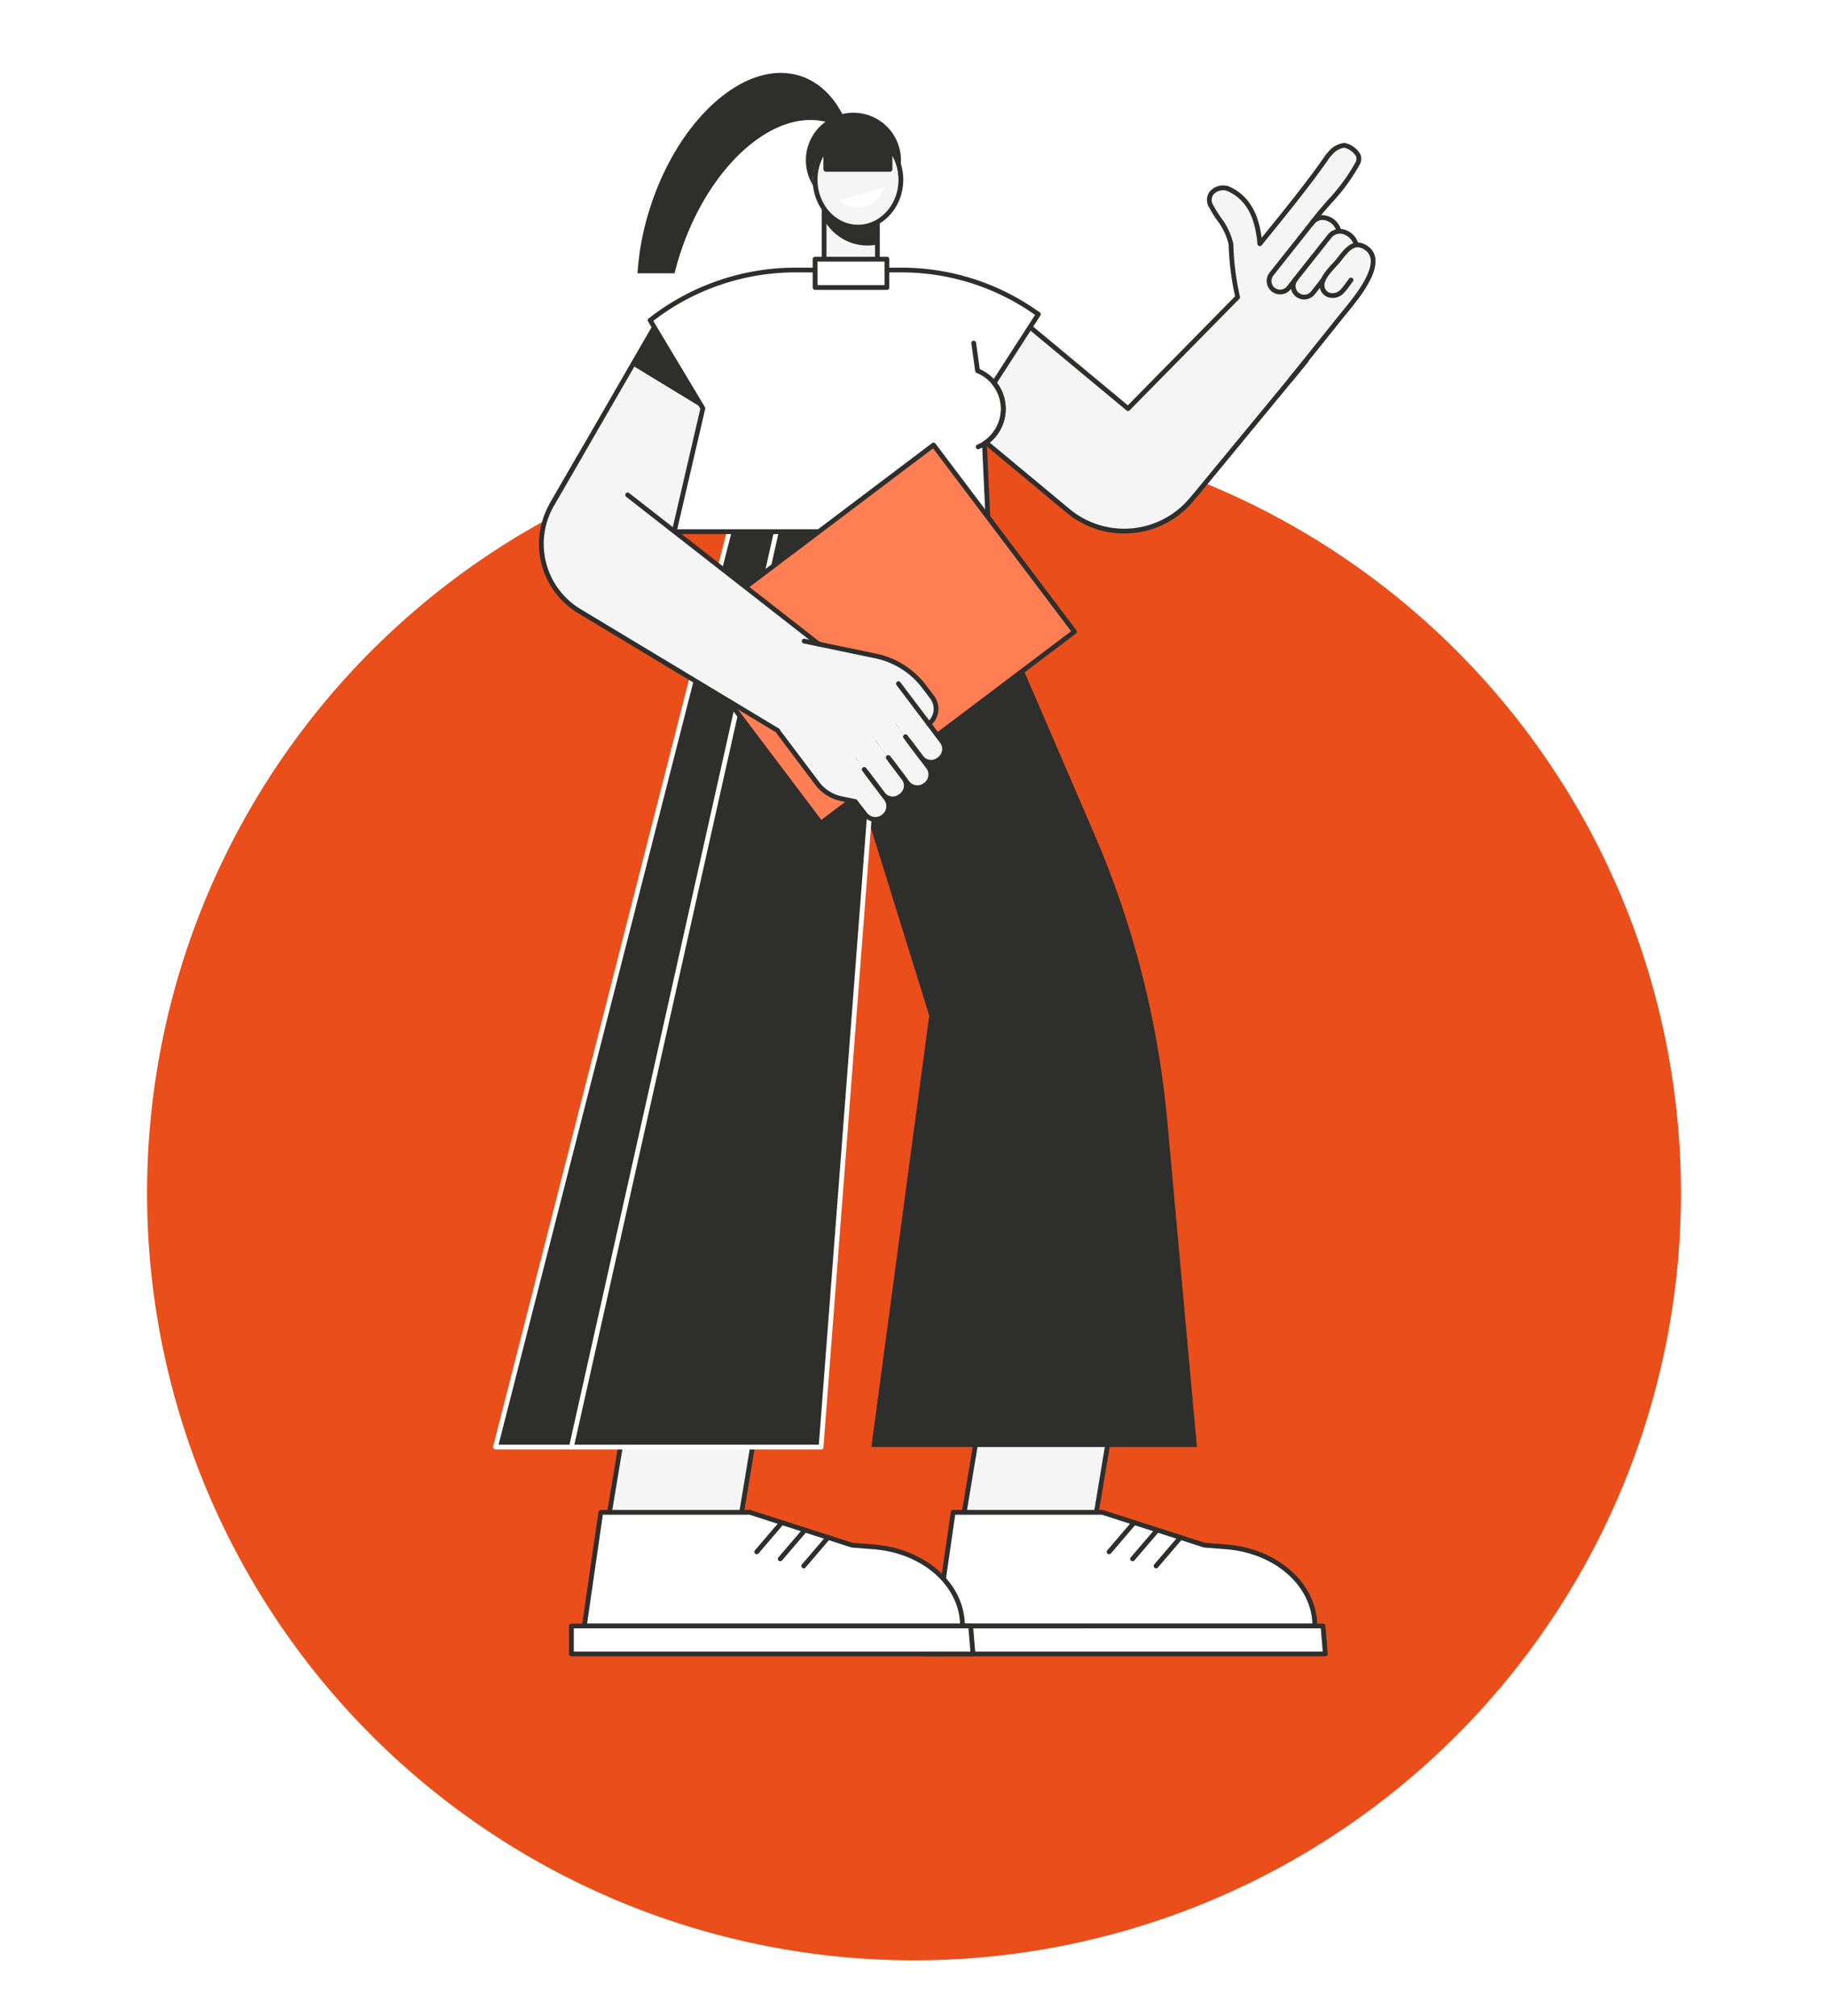 <svg xmlns="http://www.w3.org/2000/svg" xmlns:xlink="http://www.w3.org/1999/xlink" width="313" height="345" viewBox="0 0 313 345">
  <defs>
    <filter id="Tracé_8252" x="16.178" y="63.875" width="280.645" height="280.645" filterUnits="userSpaceOnUse">
      <feOffset dy="9" input="SourceAlpha"/>
      <feGaussianBlur stdDeviation="3" result="blur"/>
      <feFlood flood-opacity="0.161"/>
      <feComposite operator="in" in2="blur"/>
      <feComposite in="SourceGraphic"/>
    </filter>
    <clipPath id="clip-Image-votre-demande">
      <rect width="313" height="345"/>
    </clipPath>
  </defs>
  <g id="Image-votre-demande" clip-path="url(#clip-Image-votre-demande)">
    <g transform="matrix(1, 0, 0, 1, 0, 0)" filter="url(#Tracé_8252)">
      <path id="Tracé_8252-2" data-name="Tracé 8252" d="M131.323,0A131.323,131.323,0,1,1,0,131.323,131.323,131.323,0,0,1,131.323,0Z" transform="translate(25.18 63.88)" fill="#e94e1b"/>
    </g>
    <g id="Groupe_7617" data-name="Groupe 7617" transform="translate(-8818.626 9609.863)">
      <path id="Tracé_7962" data-name="Tracé 7962" d="M185.418,621.81H162.791l8.044-48.352h22.628Z" transform="translate(8819.036 -9961.428)" fill="#f5f5f5"/>
      <path id="Tracé_7963" data-name="Tracé 7963" d="M184.983,621.784H162.355a.409.409,0,0,1-.4-.476L170,572.955a.408.408,0,0,1,.4-.341h22.628a.408.408,0,0,1,.4.475l-8.044,48.353a.408.408,0,0,1-.4.341m-22.146-.817h21.8l7.908-47.536h-21.8Z" transform="translate(8819.473 -9960.99)" fill="#2e2e2d"/>
      <path id="Tracé_7964" data-name="Tracé 7964" d="M221.717,669.286H156.972l2.815-19.456H185.33l17.493,5.62,3.633.281c8.654.667,15.262,6.536,15.262,13.555" transform="translate(8822.04 -10000.845)" fill="#fff"/>
      <path id="Tracé_7965" data-name="Tracé 7965" d="M221.281,669.259H156.536a.408.408,0,0,1-.4-.468l2.816-19.456a.408.408,0,0,1,.4-.35h25.543a.419.419,0,0,1,.125.019l17.447,5.606,3.585.276c8.916.688,15.638,6.69,15.638,13.962a.408.408,0,0,1-.408.409m-64.273-.817h63.857c-.249-6.657-6.56-12.1-14.877-12.74l-3.633-.279a.415.415,0,0,1-.093-.018l-17.432-5.6H159.705Z" transform="translate(8822.475 -10000.409)" fill="#2e2e2d"/>
      <path id="Tracé_7966" data-name="Tracé 7966" d="M221.159,694.826H152.394v-4.786h68.363Z" transform="translate(8824.402 -10021.599)" fill="#fff"/>
      <path id="Tracé_7967" data-name="Tracé 7967" d="M220.724,694.8H151.959a.409.409,0,0,1-.409-.409V689.6a.409.409,0,0,1,.409-.408h68.363a.409.409,0,0,1,.407.375l.4,4.786a.408.408,0,0,1-.407.443m-68.357-.817h67.912l-.333-3.969H152.367Z" transform="translate(8824.837 -10021.165)" fill="#2e2e2d"/>
      <path id="Tracé_7968" data-name="Tracé 7968" d="M238.786,658.716l-4.174,4.873Z" transform="translate(8781.965 -10005.434)" fill="#fff"/>
      <path id="Tracé_7969" data-name="Tracé 7969" d="M234.176,663.561a.408.408,0,0,1-.31-.674l4.174-4.873a.409.409,0,0,1,.621.531l-4.174,4.873a.408.408,0,0,1-.31.143" transform="translate(8782.402 -10004.995)" fill="#2e2e2d"/>
      <path id="Tracé_7970" data-name="Tracé 7970" d="M230.473,656.222l-4.174,4.873Z" transform="translate(8786.256 -10004.146)" fill="#fff"/>
      <path id="Tracé_7971" data-name="Tracé 7971" d="M225.863,661.068a.408.408,0,0,1-.31-.674l4.174-4.873a.409.409,0,0,1,.621.531l-4.174,4.873a.408.408,0,0,1-.31.143" transform="translate(8786.691 -10003.709)" fill="#2e2e2d"/>
      <path id="Tracé_7972" data-name="Tracé 7972" d="M222.16,653.728l-4.174,4.873Z" transform="translate(8790.547 -10002.857)" fill="#fff"/>
      <path id="Tracé_7973" data-name="Tracé 7973" d="M217.55,658.574a.408.408,0,0,1-.31-.674l4.174-4.873a.409.409,0,0,1,.621.531l-4.174,4.873a.408.408,0,0,1-.31.143" transform="translate(8790.983 -10002.421)" fill="#2e2e2d"/>
      <path id="Tracé_7974" data-name="Tracé 7974" d="M59.9,621.81H37.268l8.044-48.352H67.94Z" transform="translate(8883.826 -9961.428)" fill="#f5f5f5"/>
      <path id="Tracé_7975" data-name="Tracé 7975" d="M59.46,621.784H36.832a.409.409,0,0,1-.4-.476l8.044-48.353a.408.408,0,0,1,.4-.341H67.5a.408.408,0,0,1,.4.475l-8.044,48.353a.409.409,0,0,1-.4.341m-22.146-.817h21.8l7.908-47.536h-21.8Z" transform="translate(8884.261 -9960.99)" fill="#2e2e2d"/>
      <path id="Tracé_7976" data-name="Tracé 7976" d="M97.025,669.286H32.28L35.1,649.83H60.638l17.493,5.62,3.633.281c8.654.667,15.262,6.536,15.262,13.555" transform="translate(8886.399 -10000.845)" fill="#fff"/>
      <path id="Tracé_7977" data-name="Tracé 7977" d="M96.59,669.259H31.845a.408.408,0,0,1-.4-.468l2.815-19.456a.408.408,0,0,1,.4-.35H60.2a.416.416,0,0,1,.125.019l17.448,5.606,3.585.276C90.275,655.575,97,661.578,97,668.85a.409.409,0,0,1-.409.409m-64.273-.817H96.174c-.248-6.657-6.56-12.1-14.876-12.74l-3.633-.279a.414.414,0,0,1-.093-.018l-17.432-5.6H35.014Z" transform="translate(8886.834 -10000.409)" fill="#2e2e2d"/>
      <path id="Tracé_7978" data-name="Tracé 7978" d="M96.468,694.826H27.7v-4.786H96.066Z" transform="translate(8888.762 -10021.599)" fill="#fff"/>
      <path id="Tracé_7979" data-name="Tracé 7979" d="M96.032,694.8H27.267a.409.409,0,0,1-.409-.409V689.6a.409.409,0,0,1,.409-.408H95.63a.408.408,0,0,1,.407.375l.4,4.785a.409.409,0,0,1-.407.443m-68.357-.817H95.588l-.333-3.969H27.675Z" transform="translate(8889.199 -10021.165)" fill="#2e2e2d"/>
      <path id="Tracé_7980" data-name="Tracé 7980" d="M114.094,658.716l-4.174,4.873Z" transform="translate(8846.324 -10005.434)" fill="#fff"/>
      <path id="Tracé_7981" data-name="Tracé 7981" d="M109.484,663.561a.408.408,0,0,1-.31-.674l4.174-4.873a.409.409,0,1,1,.621.531l-4.174,4.873a.408.408,0,0,1-.31.143" transform="translate(8846.761 -10004.995)" fill="#2e2e2d"/>
      <path id="Tracé_7982" data-name="Tracé 7982" d="M105.782,656.222l-4.174,4.873Z" transform="translate(8850.615 -10004.146)" fill="#fff"/>
      <path id="Tracé_7983" data-name="Tracé 7983" d="M101.171,661.068a.408.408,0,0,1-.31-.674l4.174-4.873a.409.409,0,0,1,.621.531l-4.174,4.873a.408.408,0,0,1-.31.143" transform="translate(8851.052 -10003.709)" fill="#2e2e2d"/>
      <path id="Tracé_7984" data-name="Tracé 7984" d="M97.469,653.728,93.295,658.6Z" transform="translate(8854.905 -10002.857)" fill="#fff"/>
      <path id="Tracé_7985" data-name="Tracé 7985" d="M92.858,658.574a.408.408,0,0,1-.31-.674l4.174-4.873a.409.409,0,0,1,.621.531l-4.174,4.873a.409.409,0,0,1-.311.143" transform="translate(8855.342 -10002.421)" fill="#2e2e2d"/>
      <path id="Tracé_7986" data-name="Tracé 7986" d="M172.429,458.759H116.685l9.915-73.838-26-83.617h31.611l22.645,52.529a161.251,161.251,0,0,1,12.511,49.231Z" transform="translate(8851.138 -9820.953)" fill="#2e2e2d"/>
      <path id="Tracé_7987" data-name="Tracé 7987" d="M56.587,458.759H.844L41.065,301.3H68.653Z" transform="translate(8902.624 -9820.954)" fill="#2e2e2d"/>
      <path id="Tracé_7988" data-name="Tracé 7988" d="M56.152,458.732H.408a.409.409,0,0,1-.4-.51L40.234,300.767a.408.408,0,0,1,.4-.307H68.218a.409.409,0,0,1,.407.44L56.559,458.355a.408.408,0,0,1-.407.377M.934,457.915H55.773l12-156.638H40.947Z" transform="translate(8903.061 -9820.517)" fill="#fff"/>
      <path id="Tracé_7989" data-name="Tracé 7989" d="M27.267,458.732a.41.41,0,0,1-.4-.5l35.27-157.455a.409.409,0,0,1,.8.178L27.665,458.412a.409.409,0,0,1-.4.319" transform="translate(8889.199 -9820.517)" fill="#fff"/>
      <path id="Tracé_7990" data-name="Tracé 7990" d="M126.953,162.866a8.138,8.138,0,1,1-8.138-8.138,8.138,8.138,0,0,1,8.138,8.138" transform="translate(8845.935 -9745.298)" fill="#2e2e2d"/>
      <rect id="Rectangle_7668" data-name="Rectangle 7668" width="9.129" height="13.921" transform="translate(8959.729 -9575.651)" fill="#f5f5f5"/>
      <path id="Tracé_7991" data-name="Tracé 7991" d="M125.817,199.455h-9.129a.408.408,0,0,1-.408-.408V185.126a.409.409,0,0,1,.408-.409h9.129a.408.408,0,0,1,.408.409v13.921a.408.408,0,0,1-.408.408m-8.72-.817h8.312v-13.1H117.1Z" transform="translate(8843.042 -9760.774)" fill="#2e2e2d"/>
      <path id="Tracé_7992" data-name="Tracé 7992" d="M117.124,189.023v-3.461h9.129v7.64a8.59,8.59,0,0,1-4.352-.251,8.857,8.857,0,0,1-4.777-3.928" transform="translate(8842.605 -9761.213)" fill="#2e2e2d"/>
      <path id="Tracé_7993" data-name="Tracé 7993" d="M126.894,167.619h-.136v3.446H115.785v-3.446h-.117a8.6,8.6,0,0,0-1.729,5.224c0,4.482,3.287,8.115,7.342,8.115s7.342-3.633,7.342-8.115a8.6,8.6,0,0,0-1.729-5.224" transform="translate(8843.87 -9751.95)" fill="#f5f5f5"/>
      <path id="Tracé_7994" data-name="Tracé 7994" d="M120.846,180.931c-4.273,0-7.75-3.823-7.75-8.523a9.055,9.055,0,0,1,1.813-5.472.409.409,0,0,1,.325-.161h.117a.409.409,0,0,1,.409.408v3.038h10.155v-3.038a.408.408,0,0,1,.408-.408h.136a.409.409,0,0,1,.325.161,9.055,9.055,0,0,1,1.813,5.472c0,4.7-3.477,8.523-7.751,8.523m-5.9-12.556a8.348,8.348,0,0,0-1.029,4.033c0,4.249,3.11,7.706,6.933,7.706s6.934-3.457,6.934-7.706a8.343,8.343,0,0,0-1.048-4.067v2.289a.408.408,0,0,1-.408.408H115.351a.408.408,0,0,1-.408-.408Z" transform="translate(8844.688 -9751.514)" fill="#2e2e2d"/>
      <path id="Tracé_7995" data-name="Tracé 7995" d="M122.518,183.4a4.62,4.62,0,0,0,7.6-2.232Z" transform="translate(8839.821 -9758.943)" fill="#fff"/>
      <path id="Tracé_7996" data-name="Tracé 7996" d="M78.977,141.168c-9.221-2.981-20.724,7.066-25.693,22.439a46.42,46.42,0,0,0-2.19,11.334h6.348q.4-1.629.933-3.273c4.968-15.373,16.471-25.419,25.692-22.439a10.976,10.976,0,0,1,3.539,1.93c-1.588-5.006-4.54-8.669-8.629-9.99" transform="translate(8876.688 -9738.028)" fill="#2e2e2d"/>
      <path id="Tracé_7997" data-name="Tracé 7997" d="M35.485,275.1,20.741,259.731,39,228.119,60.773,231.3Z" transform="translate(8892.354 -9783.177)" fill="#f5f5f5"/>
      <path id="Tracé_7998" data-name="Tracé 7998" d="M61.343,243.2l-12.083-7.353,4.465-7.729,21.768,3.18Z" transform="translate(8877.636 -9783.176)" fill="#2e2e2d"/>
      <path id="Tracé_7999" data-name="Tracé 7999" d="M20.3,259.7a.4.4,0,0,1-.2-.055.408.408,0,0,1-.15-.558l18.264-31.613a.409.409,0,0,1,.708.409L20.659,259.5a.408.408,0,0,1-.354.2" transform="translate(8892.792 -9782.743)" fill="#2e2e2d"/>
      <path id="Tracé_8000" data-name="Tracé 8000" d="M175.961,230.24l-15.454,13.184L154.94,238.8l12.792-15.4Z" transform="translate(8823.089 -9780.743)"/>
      <path id="Tracé_8001" data-name="Tracé 8001" d="M167.732,221.616l20.952,17.409,18.779-19.084,11.648,11.147L200.4,253.61c-.091.11-.186.214-.28.32l-.53.637a15.031,15.031,0,0,1-21.168,1.955l-23.481-19.51Z" transform="translate(8823.089 -9778.956)" fill="#f5f5f5"/>
      <path id="Tracé_8002" data-name="Tracé 8002" d="M187.564,259.967a15.32,15.32,0,0,1-9.84-3.566l-23.482-19.51a.408.408,0,0,1-.054-.575l12.792-15.4a.409.409,0,0,1,.575-.053l20.663,17.169,18.516-18.816a.408.408,0,0,1,.569-.013L219.024,230.1a.407.407,0,0,1,.037.559l-18.784,22.78c-.065.078-.131.152-.2.226l-.091.1-.523.629a15.337,15.337,0,0,1-10.455,5.507q-.726.067-1.448.067m-32.485-23.443,23.167,19.249a14.623,14.623,0,0,0,20.593-1.9l.631-.752c.06-.068.12-.135.178-.2l18.538-22.481L207.04,220.076l-18.5,18.8a.408.408,0,0,1-.552.028L167.35,221.756Z" transform="translate(8823.523 -9778.522)" fill="#2e2e2d"/>
      <path id="Tracé_8003" data-name="Tracé 8003" d="M270.881,188.9l14.466-18.3a2.412,2.412,0,1,0-3.784-2.991L267.1,185.909Z" transform="translate(8765.196 -9751.472)" fill="#f5f5f5"/>
      <path id="Tracé_8004" data-name="Tracé 8004" d="M283.838,207.512a1.9,1.9,0,0,0,2.663-.3l3.7-4.678,1.937,1.544.9-1.127a4.663,4.663,0,0,0,.924-3.795c-.372-2.128-3.139-3.482-4.636-1.6l-5.788,7.3a1.9,1.9,0,0,0,.3,2.663" transform="translate(8756.925 -9766.94)" fill="#f5f5f5"/>
      <path id="Tracé_8005" data-name="Tracé 8005" d="M294.051,209.8a1.9,1.9,0,0,0,2.663-.3l1.707-2.155,1.937,1.544.9-1.127a4.661,4.661,0,0,0,.924-3.794c-.372-2.129-3.139-3.482-4.636-1.6l-3.794,4.776a1.894,1.894,0,0,0,.3,2.663" transform="translate(8751.654 -9769.426)" fill="#f5f5f5"/>
      <path id="Tracé_8006" data-name="Tracé 8006" d="M257.6,196.443a52.686,52.686,0,0,0,1.825,8.493l1.353,4.47,8.1,2.768,11.879-15.031-12.118-9.577-6.071,7.681-1-7.751a6.162,6.162,0,0,0-2.29-4.046l-2.22-1.754a2.255,2.255,0,0,0-3.167.371l-.168.212a2.256,2.256,0,0,0,.371,3.168l.35.276a6.162,6.162,0,0,1,2.289,4.04Z" transform="translate(8772.35 -9758.966)" fill="#f5f5f5"/>
      <path id="Tracé_8007" data-name="Tracé 8007" d="M275.317,204.143a1.9,1.9,0,0,0,2.663-.3l4.862-6.147,1.937,1.543.9-1.127a4.66,4.66,0,0,0,.924-3.794c-.372-2.129-3.139-3.482-4.635-1.6l-6.949,8.767a1.894,1.894,0,0,0,.3,2.663" transform="translate(8761.323 -9764.442)" fill="#f5f5f5"/>
      <path id="Tracé_8008" data-name="Tracé 8008" d="M276.057,204.528a2.3,2.3,0,0,1-1.8-3.739l6.949-8.767a2.647,2.647,0,0,1,2.719-.978,3.512,3.512,0,0,1,2.6,2.556.409.409,0,0,1-.794.194,2.715,2.715,0,0,0-1.977-1.951,1.835,1.835,0,0,0-1.9.688L274.9,201.3a1.486,1.486,0,0,0,2.278,1.908l1.214-1.537a.408.408,0,1,1,.641.507l-1.227,1.553a2.318,2.318,0,0,1-1.749.8" transform="translate(8761.762 -9764.007)" fill="#2e2e2d"/>
      <path id="Tracé_8009" data-name="Tracé 8009" d="M284.581,207.9a2.3,2.3,0,0,1-1.8-3.737l5.788-7.3a2.644,2.644,0,0,1,2.721-.977,3.509,3.509,0,0,1,2.594,2.56.409.409,0,0,1-.794.193,2.713,2.713,0,0,0-1.977-1.954,1.832,1.832,0,0,0-1.9.688l-5.788,7.3a1.486,1.486,0,1,0,2.324,1.853L287.5,204.3a.409.409,0,0,1,.641.507l-1.755,2.218a2.3,2.3,0,0,1-1.805.868" transform="translate(8757.358 -9766.503)" fill="#2e2e2d"/>
      <path id="Tracé_8010" data-name="Tracé 8010" d="M281.7,224.543a.408.408,0,0,1-.319-.664l8.666-10.807c.175-.221.4-.489.647-.794,1.663-2.021,5.126-6.225,4.739-8.839a2.2,2.2,0,0,0-1.029-1.571c-1.558-1.038-2.533-.013-3.841,1.671-.1.128-.2.254-.295.377-.2.247-.458.532-.735.835-.89.974-2.11,2.307-2,3.3a1.315,1.315,0,0,0,.87,1.171,1.79,1.79,0,0,0,1.806-.454,10.851,10.851,0,0,0,1.034-1.274c.17-.232.339-.463.511-.681a.409.409,0,1,1,.641.507c-.167.21-.329.433-.493.657a11.336,11.336,0,0,1-1.116,1.37,2.616,2.616,0,0,1-2.653.646,2.123,2.123,0,0,1-1.412-1.85c-.153-1.362,1.155-2.793,2.208-3.943.266-.292.518-.567.7-.792.1-.12.192-.244.29-.37,1.111-1.429,2.632-3.386,4.94-1.85a3.02,3.02,0,0,1,1.384,2.131c.44,2.974-3.046,7.205-4.918,9.479-.247.3-.465.564-.638.783L282.02,224.39a.408.408,0,0,1-.319.153" transform="translate(8757.872 -9768.989)" fill="#2e2e2d"/>
      <path id="Tracé_8011" data-name="Tracé 8011" d="M257.879,192.2a.408.408,0,0,1-.4-.322,46.966,46.966,0,0,1-1.151-9.1,10.93,10.93,0,0,0-2.027-4.2,24.127,24.127,0,0,1-1.324-2.15,2.4,2.4,0,0,1,.09-2.675,3.029,3.029,0,0,1,3.178-.949.4.4,0,0,1,.069.023c3.217,1.37,5.075,4.256,5.662,8.808l.739-.911c2.558-3.147,7.318-9,10.3-13.378a.423.423,0,0,1,.05-.06c.084-.083.173-.175.266-.272a4.083,4.083,0,0,1,2.817-1.61.481.481,0,0,1,.122.015,4.028,4.028,0,0,1,2.6,1.911,1.968,1.968,0,0,1-.075,1.732,32.745,32.745,0,0,1-4.883,6.672c-1.032,1.181-2.1,2.4-3.024,3.689a.408.408,0,1,1-.663-.477c.947-1.318,2.027-2.555,3.072-3.75a32.144,32.144,0,0,0,4.77-6.5,1.149,1.149,0,0,0,.055-1.034,3.265,3.265,0,0,0-2.019-1.437,3.473,3.473,0,0,0-2.185,1.359c-.088.092-.172.179-.252.259-3.006,4.4-7.764,10.252-10.323,13.4-.605.745-1.076,1.324-1.354,1.676a.409.409,0,0,1-.728-.218c-.413-4.848-2.079-7.742-5.241-9.1a2.216,2.216,0,0,0-2.306.649,1.594,1.594,0,0,0-.027,1.8,23.339,23.339,0,0,0,1.287,2.087,11.633,11.633,0,0,1,2.158,4.558.41.41,0,0,1,0,.054,46.138,46.138,0,0,0,1.132,8.971.408.408,0,0,1-.4.495" transform="translate(8772.673 -9750.804)" fill="#2e2e2d"/>
      <path id="Tracé_8012" data-name="Tracé 8012" d="M122.044,217.935l-.988-.668a40.139,40.139,0,0,0-22.494-6.895H80.4a40.137,40.137,0,0,0-24.835,8.606L64.6,234.041l-4.909,21.114h53.814l-.694-15.091a7.038,7.038,0,0,0,1.644-10.369Z" transform="translate(8874.379 -9774.019)" fill="#fff"/>
      <path id="Tracé_8013" data-name="Tracé 8013" d="M113.069,255.128H59.254a.408.408,0,0,1-.4-.5l4.871-20.953-8.945-14.921a.41.41,0,0,1,.1-.531,40.719,40.719,0,0,1,25.088-8.694H98.126a40.4,40.4,0,0,1,22.723,6.965l.987.668a.408.408,0,0,1,.114.559l-7.43,11.516a7.446,7.446,0,0,1-1.727,10.6l.684,14.861a.409.409,0,0,1-.408.427m-53.3-.817h52.872l-.674-14.664a.409.409,0,0,1,.186-.362,6.63,6.63,0,0,0,1.549-9.768.408.408,0,0,1-.027-.48l7.371-11.424-.656-.444a39.584,39.584,0,0,0-22.265-6.825H79.968a39.9,39.9,0,0,0-24.3,8.3l8.844,14.753a.407.407,0,0,1,.047.3Z" transform="translate(8874.814 -9773.581)" fill="#2e2e2d"/>
      <path id="Tracé_8014" data-name="Tracé 8014" d="M170.4,253.951a.409.409,0,0,1-.16-.785,6.642,6.642,0,0,0-.1-12.277.408.408,0,0,1-.252-.322l-.659-4.731a.409.409,0,0,1,.81-.113l.627,4.5a7.458,7.458,0,0,1-.106,13.694.411.411,0,0,1-.159.032" transform="translate(8815.715 -9786.921)" fill="#2e2e2d"/>
      <rect id="Rectangle_7669" data-name="Rectangle 7669" width="12.297" height="4.848" transform="translate(8958.188 -9565.502)" fill="#fff"/>
      <path id="Tracé_8015" data-name="Tracé 8015" d="M125.8,211.359H113.5a.408.408,0,0,1-.408-.408V206.1a.408.408,0,0,1,.408-.408h12.3a.409.409,0,0,1,.409.408v4.849a.409.409,0,0,1-.409.408m-11.888-.817h11.479v-4.031H113.913Z" transform="translate(8844.688 -9771.604)" fill="#2e2e2d"/>
      <rect id="Rectangle_7670" data-name="Rectangle 7670" width="54.41" height="40.039" transform="translate(8935.05 -9500.915) rotate(-37.053)" fill="#ff7e53"/>
      <path id="Tracé_8016" data-name="Tracé 8016" d="M89.8,336.973a.409.409,0,0,1-.327-.162L65.352,304.857a.409.409,0,0,1,.08-.572L108.855,271.5a.409.409,0,0,1,.572.08l24.126,31.954a.408.408,0,0,1-.08.572L90.05,336.891a.408.408,0,0,1-.246.082M66.25,304.69l23.634,31.3L132.655,303.7l-23.634-31.3Z" transform="translate(8869.371 -9805.525)" fill="#2e2e2d"/>
      <path id="Tracé_8017" data-name="Tracé 8017" d="M63.535,308.041l-6.013,15.275L23.5,302.834a13.367,13.367,0,0,1-4.675-18.149l4.759-8.221Z" transform="translate(8894.274 -9808.134)" fill="#f5f5f5"/>
      <path id="Tracé_8018" data-name="Tracé 8018" d="M127.256,351.373l-.224-.3-1.242-1.645h0l-.334-.442-.025-.011a13.908,13.908,0,0,0-7.91-4.782l-12.268-2.55-4.526,15.313,9.656,8.193,14.1-11.924,1.914,2.634.295-.23a3.063,3.063,0,0,0,.56-4.259" transform="translate(8851.07 -9841.775)" fill="#f5f5f5"/>
      <path id="Tracé_8019" data-name="Tracé 8019" d="M109.949,365.126a.411.411,0,0,1-.265-.1l-9.656-8.193a.408.408,0,0,1-.127-.427l4.526-15.313a.408.408,0,1,1,.783.231l-4.45,15.058,9.189,7.8,13.84-11.7a.409.409,0,1,1,.527.624l-14.1,11.923a.4.4,0,0,1-.264.1" transform="translate(8851.505 -9841.341)"/>
      <path id="Tracé_8020" data-name="Tracé 8020" d="M142.6,368.155l-8.16-10.808,3.594-2.714,8.16,10.808a2.252,2.252,0,0,1-3.6,2.714" transform="translate(8833.667 -9848.479)" fill="#f5f5f5"/>
      <path id="Tracé_8021" data-name="Tracé 8021" d="M137.275,376.545l-8.6-11.39,3.6-2.714,8.6,11.39a2.252,2.252,0,1,1-3.595,2.714" transform="translate(8836.645 -9852.51)" fill="#f5f5f5"/>
      <path id="Tracé_8022" data-name="Tracé 8022" d="M122.552,387.943l-8.473-11.222,3.6-2.714,8.472,11.222a2.252,2.252,0,0,1-3.594,2.714" transform="translate(8844.179 -9858.479)" fill="#f5f5f5"/>
      <path id="Tracé_8023" data-name="Tracé 8023" d="M107.551,379.529l-6.707-8.953,3.612-2.727,11.382,15.145-4.175-.863a6.905,6.905,0,0,1-4.112-2.6" transform="translate(8851.009 -9855.299)" fill="#f5f5f5"/>
      <path id="Tracé_8024" data-name="Tracé 8024" d="M131.966,381.022l-.2.148a2.339,2.339,0,0,1-3.207-.713l-8.312-11.01,3.594-2.714,8.312,11.009a2.339,2.339,0,0,1-.192,3.28" transform="translate(8840.993 -9854.725)" fill="#f5f5f5"/>
      <path id="Tracé_8025" data-name="Tracé 8025" d="M144.739,384.98a2.683,2.683,0,0,1-.362-.025,2.563,2.563,0,0,1-1.7-1l-2.918-3.864a.408.408,0,0,1,.652-.493l2.918,3.864a1.766,1.766,0,0,0,2.472.345l.125-.094a1.766,1.766,0,0,0,.345-2.472l-3.314-4.389a.408.408,0,1,1,.652-.492l3.313,4.389a2.582,2.582,0,0,1-.5,3.617l-.125.094a2.561,2.561,0,0,1-1.55.521" transform="translate(8830.968 -9859.608)" fill="#2e2e2d"/>
      <path id="Tracé_8026" data-name="Tracé 8026" d="M136.223,389.877a2.537,2.537,0,0,1-2.029-1.008l-2.754-3.647a.408.408,0,1,1,.652-.493l2.754,3.648a1.723,1.723,0,0,0,2.41.336l.2-.148a1.723,1.723,0,0,0,.337-2.411l-2.658-3.52a.408.408,0,0,1,.652-.492l2.658,3.52a2.54,2.54,0,0,1-.5,3.554l-.2.148a2.525,2.525,0,0,1-1.527.511" transform="translate(8835.259 -9862.595)" fill="#2e2e2d"/>
      <path id="Tracé_8027" data-name="Tracé 8027" d="M85.675,351.845,69.963,341.193l13.243-10.925L99.646,341.3Z" transform="translate(8866.948 -9835.903)" fill="#f5f5f5"/>
      <path id="Tracé_8028" data-name="Tracé 8028" d="M148.6,370.13a2.6,2.6,0,0,1-.36-.025,2.554,2.554,0,0,1-1.7-1l-2.667-3.533a.409.409,0,0,1,.652-.492l2.667,3.532a1.754,1.754,0,0,0,2.454.343l.146-.11a1.755,1.755,0,0,0,.343-2.455l-7.458-9.877a.408.408,0,1,1,.652-.492l7.458,9.877a2.571,2.571,0,0,1-.5,3.6l-.146.11a2.547,2.547,0,0,1-1.543.52" transform="translate(8829.46 -9849.115)" fill="#2e2e2d"/>
      <path id="Tracé_8029" data-name="Tracé 8029" d="M117.235,388.826a2.6,2.6,0,0,1-2.08-1.033l-1.618-2.066-2.232-.461a7.307,7.307,0,0,1-4.356-2.755l-6.557-8.707a.408.408,0,1,1,.653-.491l6.557,8.707a6.492,6.492,0,0,0,3.868,2.446l2.526.523L115.8,387.3a1.789,1.789,0,0,0,2.5.355l.094-.071a1.786,1.786,0,0,0,.349-2.5l-3.758-4.977a.409.409,0,0,1,.653-.492l3.757,4.977a2.6,2.6,0,0,1-.509,3.644l-.094.072a2.588,2.588,0,0,1-1.564.524" transform="translate(8851.285 -9858.035)" fill="#2e2e2d"/>
      <path id="Tracé_8030" data-name="Tracé 8030" d="M130.986,355.792a.409.409,0,0,1-.252-.731,2.919,2.919,0,0,0,.589-3.878l-1.759-2.329a.346.346,0,0,1-.056-.053,13.549,13.549,0,0,0-7.677-4.642l-12.268-2.55a.408.408,0,1,1,.166-.8L122,343.361a14.364,14.364,0,0,1,8.1,4.875.4.4,0,0,1,.075.072l1.8,2.384a3.722,3.722,0,0,1-.738,5.014.41.41,0,0,1-.251.087" transform="translate(8846.678 -9841.341)" fill="#2e2e2d"/>
      <path id="Tracé_8031" data-name="Tracé 8031" d="M57.107,323.288a.406.406,0,0,1-.21-.059L22.87,302.748a13.841,13.841,0,0,1-4.818-18.7l4.759-8.221a.408.408,0,1,1,.707.409l-4.759,8.221a13.02,13.02,0,0,0,4.532,17.595L57.318,322.53a.409.409,0,0,1-.211.759" transform="translate(8894.69 -9807.696)" fill="#2e2e2d"/>
      <path id="Tracé_8032" data-name="Tracé 8032" d="M79.884,315.432a.407.407,0,0,1-.251-.087L46.9,289.792a.408.408,0,0,1,.5-.644L80.136,314.7a.409.409,0,0,1-.252.731" transform="translate(8878.937 -9814.632)" fill="#2e2e2d"/>
    </g>
  </g>
</svg>
